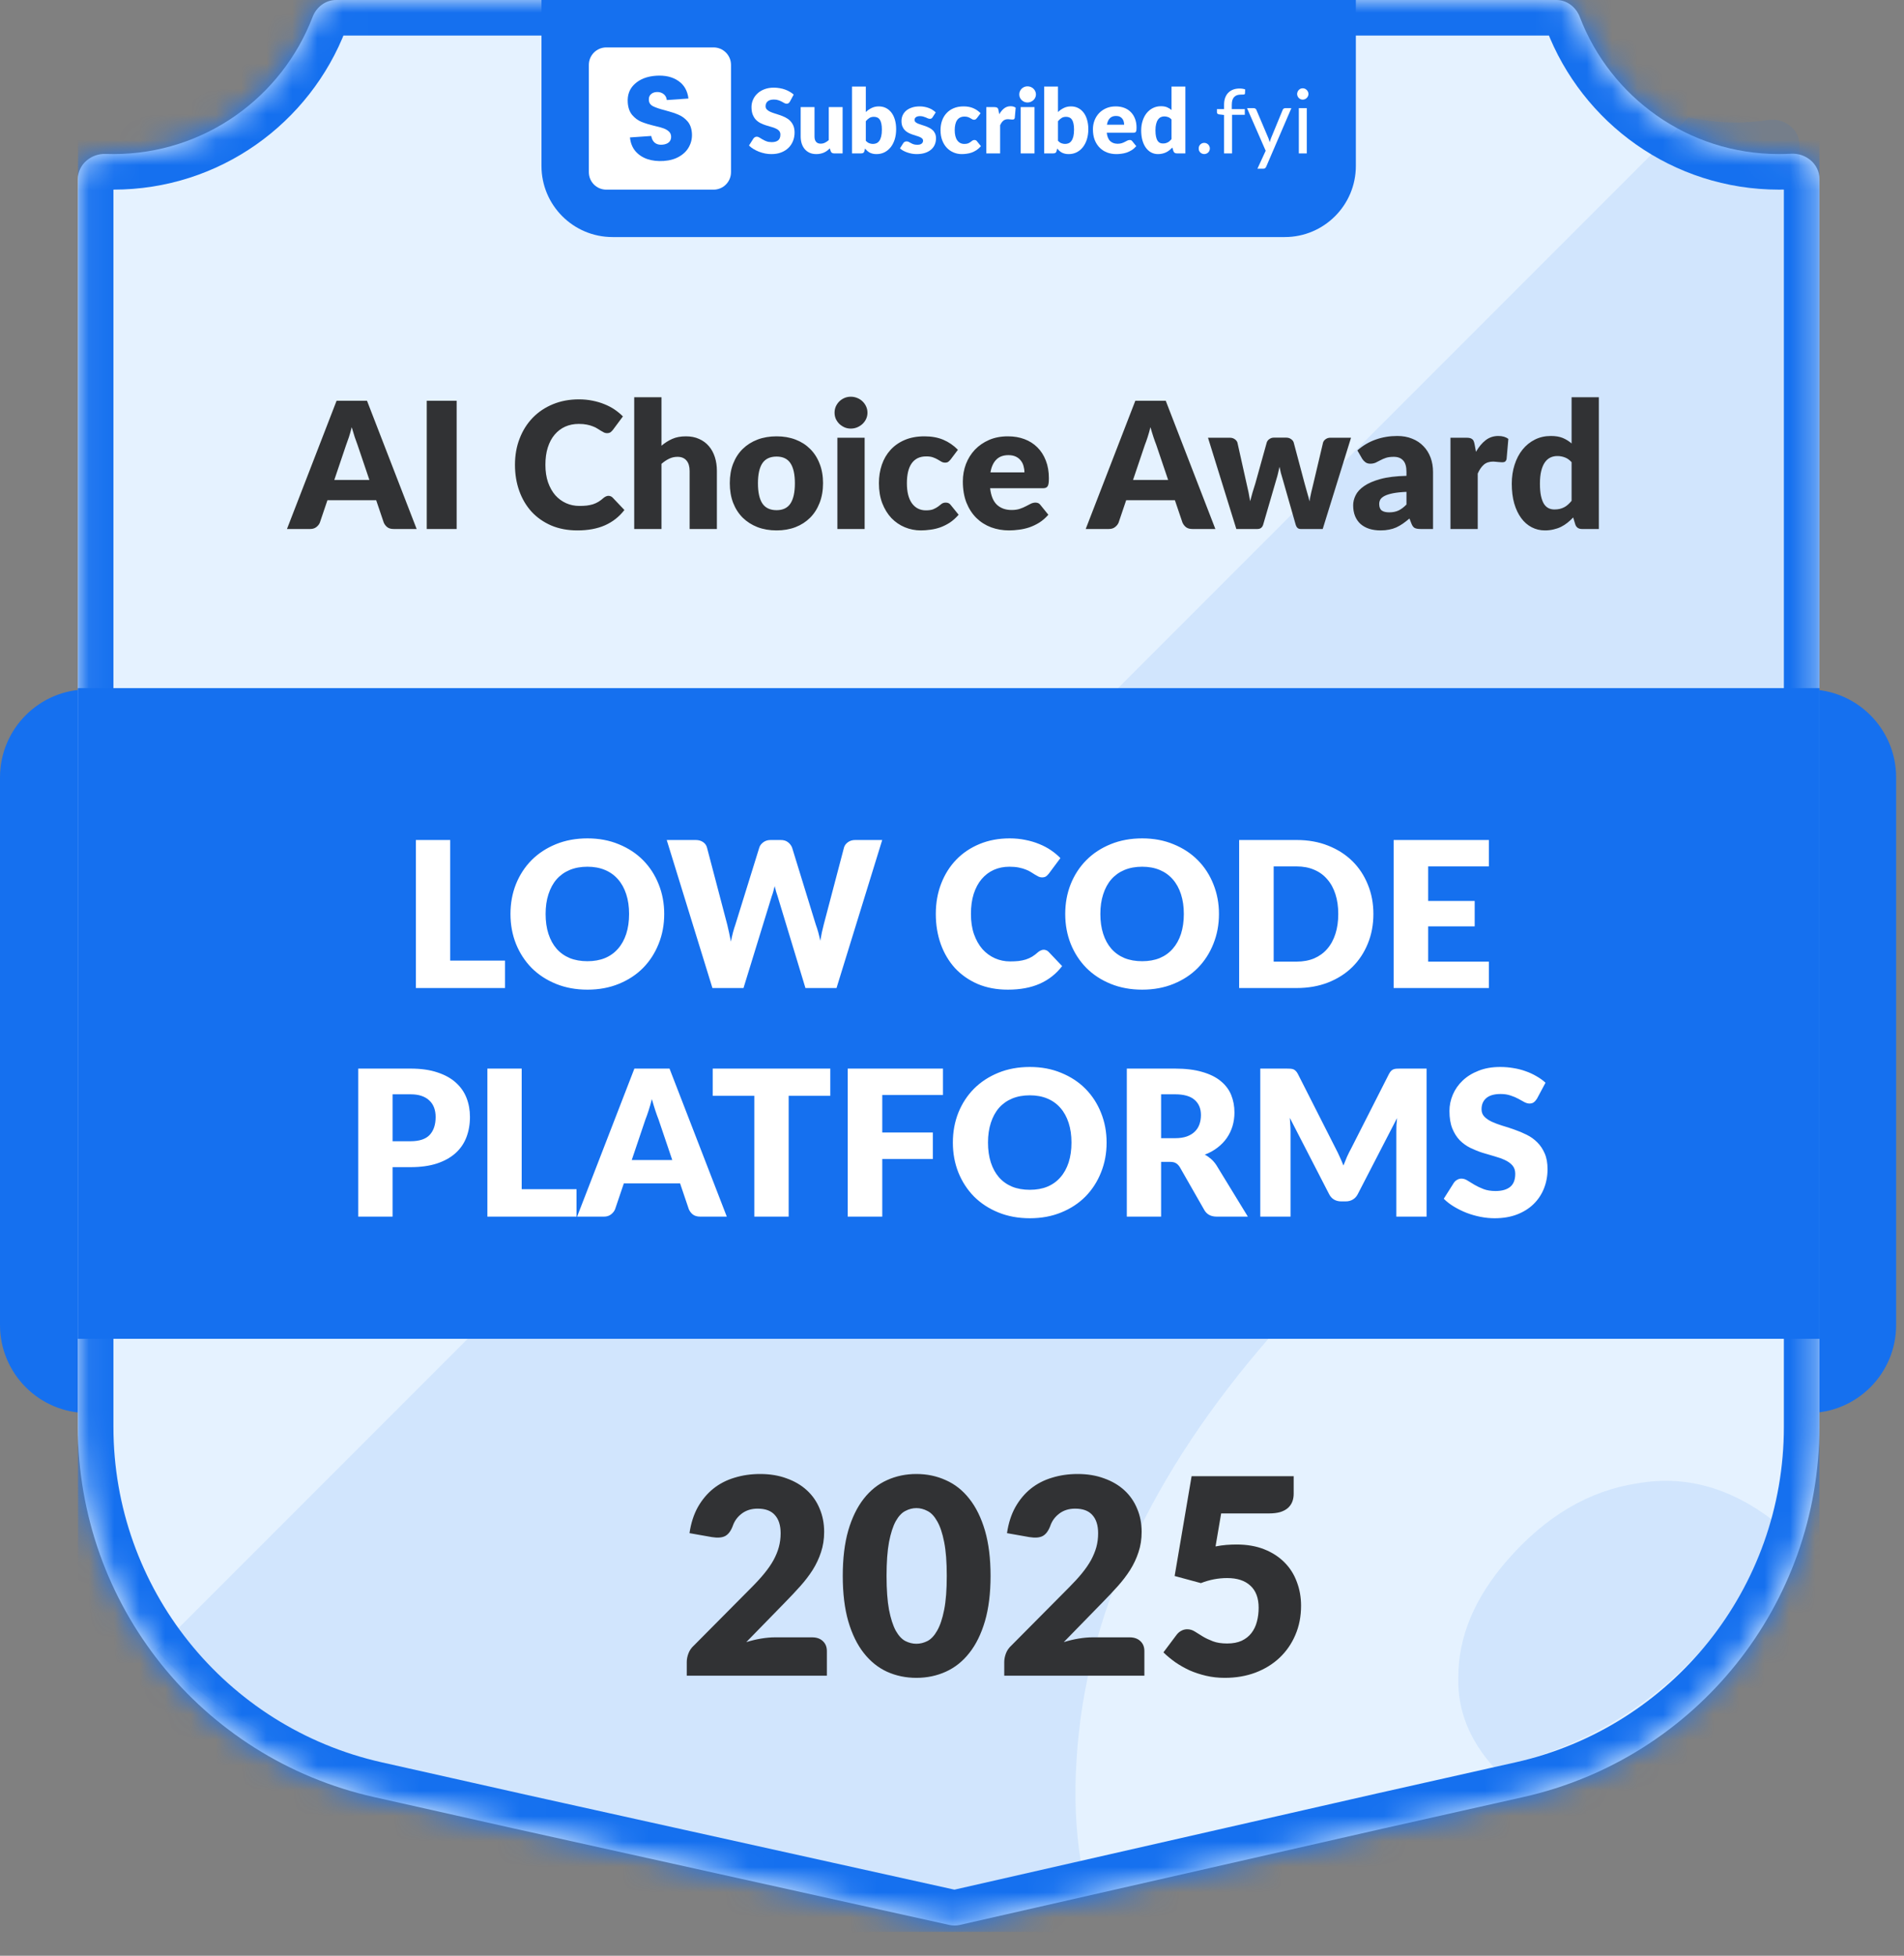 <svg width="75" height="77" viewBox="0 0 75 77" fill="none" xmlns="http://www.w3.org/2000/svg">
<rect x="0" y="0" width="75" height="77" fill="#808080" stroke="none"/>
<path d="M0 30.608C0 28.694 1.551 27.142 3.465 27.142H71.225C73.139 27.142 74.69 28.694 74.69 30.608V52.167C74.69 54.081 73.139 55.633 71.225 55.633H3.465C1.551 55.633 0 54.081 0 52.167V30.608Z" fill="#1570EF"/>
<g clip-path="url(#clip0_32207_76918)">
<mask id="path-4-inside-1_32207_76918" fill="white">
<path d="M61.303 0C61.719 0 62.079 0.277 62.228 0.666C63.435 3.823 66.491 6.066 70.073 6.066C70.233 6.066 70.391 6.062 70.548 6.053C71.133 6.019 71.668 6.456 71.668 7.042V56.181C71.668 63.168 66.823 69.221 60.006 70.751L54.519 71.983L37.806 75.787C37.671 75.817 37.532 75.817 37.397 75.788L20.219 71.983L14.73 70.751C7.913 69.22 3.068 63.168 3.068 56.181V7.05C3.068 6.473 3.588 6.039 4.165 6.061C4.266 6.064 4.367 6.066 4.469 6.066C8.051 6.066 11.107 3.823 12.314 0.666C12.463 0.277 12.823 0 13.239 0H61.303Z"/>
</mask>
<path d="M61.303 0C61.719 0 62.079 0.277 62.228 0.666C63.435 3.823 66.491 6.066 70.073 6.066C70.233 6.066 70.391 6.062 70.548 6.053C71.133 6.019 71.668 6.456 71.668 7.042V56.181C71.668 63.168 66.823 69.221 60.006 70.751L54.519 71.983L37.806 75.787C37.671 75.817 37.532 75.817 37.397 75.788L20.219 71.983L14.73 70.751C7.913 69.22 3.068 63.168 3.068 56.181V7.05C3.068 6.473 3.588 6.039 4.165 6.061C4.266 6.064 4.367 6.066 4.469 6.066C8.051 6.066 11.107 3.823 12.314 0.666C12.463 0.277 12.823 0 13.239 0H61.303Z" fill="#E5F2FF"/>
<path d="M70.073 6.066L70.073 7.466H70.073V6.066ZM60.006 70.751L59.699 69.385L59.699 69.385L60.006 70.751ZM54.519 71.983L54.212 70.617L54.208 70.618L54.519 71.983ZM20.219 71.983L19.912 73.349L19.916 73.35L20.219 71.983ZM14.73 70.751L15.037 69.385L15.037 69.385L14.73 70.751ZM4.469 6.066L4.469 7.466H4.469L4.469 6.066ZM37.806 75.787L37.495 74.421L37.806 75.787ZM37.397 75.788L37.094 77.155L37.397 75.788ZM12.314 0.666L13.622 1.166L12.314 0.666ZM70.548 6.053L70.467 4.655L70.548 6.053ZM62.228 0.666L60.92 1.166L62.228 0.666ZM62.228 0.666L60.92 1.166C62.327 4.847 65.891 7.466 70.073 7.466L70.073 6.066L70.073 4.666C67.091 4.666 64.543 2.8 63.535 0.166L62.228 0.666ZM70.073 6.066V7.466C70.26 7.466 70.445 7.461 70.629 7.45L70.548 6.053L70.467 4.655C70.336 4.663 70.205 4.666 70.073 4.666V6.066ZM71.668 7.042H70.268V56.181H71.668H73.068V7.042H71.668ZM71.668 56.181H70.268C70.268 62.513 65.877 67.998 59.699 69.385L60.006 70.751L60.312 72.117C67.769 70.443 73.068 63.823 73.068 56.181H71.668ZM60.006 70.751L59.699 69.385L54.212 70.617L54.519 71.983L54.825 73.349L60.313 72.117L60.006 70.751ZM54.519 71.983L54.208 70.618L37.495 74.421L37.806 75.787L38.117 77.152L54.829 73.349L54.519 71.983ZM37.397 75.788L37.7 74.421L20.521 70.617L20.219 71.983L19.916 73.35L37.094 77.155L37.397 75.788ZM20.219 71.983L20.526 70.617L15.037 69.385L14.73 70.751L14.424 72.117L19.912 73.349L20.219 71.983ZM14.73 70.751L15.037 69.385C8.859 67.998 4.468 62.513 4.468 56.181H3.068H1.668C1.668 63.823 6.967 70.443 14.424 72.117L14.73 70.751ZM3.068 56.181H4.468V7.05H3.068H1.668V56.181H3.068ZM4.165 6.061L4.112 7.46C4.23 7.464 4.349 7.466 4.469 7.466L4.469 6.066L4.469 4.666C4.385 4.666 4.301 4.665 4.217 4.662L4.165 6.061ZM4.469 6.066L4.469 7.466C8.651 7.466 12.214 4.847 13.622 1.166L12.314 0.666L11.007 0.166C9.999 2.8 7.451 4.666 4.469 4.666L4.469 6.066ZM13.239 0V1.4H61.303V0V-1.4H13.239V0ZM37.806 75.787L37.495 74.421C37.562 74.406 37.632 74.406 37.7 74.421L37.397 75.788L37.094 77.155C37.431 77.229 37.78 77.228 38.117 77.152L37.806 75.787ZM12.314 0.666L13.622 1.166C13.588 1.254 13.47 1.4 13.239 1.4V0V-1.4C12.177 -1.4 11.338 -0.7 11.007 0.166L12.314 0.666ZM70.548 6.053L70.629 7.45C70.552 7.455 70.477 7.43 70.413 7.375C70.343 7.315 70.268 7.196 70.268 7.042H71.668H73.068C73.068 5.531 71.73 4.582 70.467 4.655L70.548 6.053ZM3.068 7.05H4.468C4.468 7.202 4.395 7.32 4.326 7.381C4.263 7.437 4.188 7.463 4.112 7.46L4.165 6.061L4.217 4.662C2.969 4.615 1.668 5.562 1.668 7.05H3.068ZM62.228 0.666L63.535 0.166C63.205 -0.7 62.365 -1.4 61.303 -1.4V0V1.4C61.072 1.4 60.954 1.254 60.92 1.166L62.228 0.666Z" fill="#1570EF" mask="url(#path-4-inside-1_32207_76918)"/>
<path opacity="0.1" d="M66.513 4.62C67.106 4.753 67.724 4.824 68.358 4.824C68.797 4.824 69.227 4.79 69.647 4.725C70.271 4.629 70.886 5.079 70.886 5.71V42.222C69.213 42.1 67.507 42.22 65.768 42.582C60.153 43.699 54.916 47.038 50.059 52.599C45.286 58.063 42.734 63.641 42.404 69.33C42.313 70.695 42.369 72.012 42.57 73.281L37.023 74.544C36.889 74.574 36.75 74.575 36.615 74.545L19.436 70.74L13.948 69.509C10.857 68.815 8.174 67.189 6.162 64.97L66.513 4.62ZM64.503 58.401C66.362 58.074 68.137 58.557 69.825 59.849L70.196 59.423C68.63 64.394 64.524 68.319 59.224 69.509L58.853 69.591C57.882 68.512 57.411 67.334 57.444 66.055C57.437 64.451 58.083 62.905 59.381 61.419C60.888 59.693 62.596 58.687 64.503 58.401Z" fill="#1570EF"/>
<path d="M21.329 0H53.408V6.533C53.408 8.08 52.154 9.333 50.608 9.333H24.129C22.582 9.333 21.329 8.08 21.329 6.533V0Z" fill="#1570EF"/>
<path d="M31.116 3.999C31.099 4.028 31.08 4.049 31.06 4.063C31.041 4.077 31.017 4.084 30.986 4.084C30.959 4.084 30.93 4.076 30.898 4.059C30.868 4.042 30.833 4.022 30.793 4.001C30.754 3.98 30.71 3.961 30.659 3.945C30.609 3.927 30.552 3.919 30.487 3.919C30.376 3.919 30.293 3.943 30.238 3.991C30.184 4.038 30.157 4.101 30.157 4.182C30.157 4.234 30.173 4.276 30.206 4.31C30.239 4.344 30.282 4.374 30.334 4.398C30.388 4.423 30.449 4.446 30.517 4.467C30.586 4.487 30.656 4.51 30.728 4.535C30.799 4.56 30.869 4.589 30.937 4.623C31.006 4.657 31.067 4.7 31.12 4.753C31.173 4.806 31.217 4.87 31.25 4.946C31.282 5.021 31.299 5.112 31.299 5.219C31.299 5.337 31.278 5.448 31.237 5.551C31.196 5.654 31.137 5.744 31.058 5.821C30.981 5.897 30.885 5.958 30.77 6.002C30.656 6.046 30.527 6.067 30.382 6.067C30.302 6.067 30.221 6.059 30.137 6.043C30.055 6.026 29.976 6.003 29.898 5.974C29.821 5.944 29.749 5.908 29.681 5.867C29.613 5.826 29.554 5.78 29.503 5.73L29.679 5.452C29.693 5.432 29.711 5.416 29.733 5.403C29.757 5.389 29.782 5.382 29.809 5.382C29.844 5.382 29.879 5.393 29.914 5.415C29.951 5.438 29.991 5.462 30.036 5.489C30.081 5.516 30.133 5.541 30.192 5.563C30.25 5.585 30.32 5.596 30.399 5.596C30.507 5.596 30.591 5.573 30.651 5.526C30.71 5.478 30.74 5.403 30.74 5.3C30.74 5.24 30.724 5.191 30.691 5.154C30.658 5.116 30.615 5.085 30.561 5.061C30.508 5.036 30.448 5.014 30.38 4.996C30.312 4.977 30.242 4.956 30.171 4.934C30.099 4.911 30.03 4.883 29.962 4.85C29.894 4.816 29.833 4.772 29.779 4.718C29.726 4.663 29.684 4.595 29.651 4.514C29.618 4.432 29.602 4.332 29.602 4.212C29.602 4.116 29.621 4.022 29.66 3.931C29.698 3.84 29.755 3.758 29.83 3.687C29.905 3.615 29.997 3.558 30.106 3.516C30.215 3.473 30.34 3.451 30.48 3.451C30.558 3.451 30.635 3.458 30.709 3.471C30.783 3.482 30.854 3.501 30.921 3.525C30.988 3.549 31.05 3.577 31.107 3.611C31.166 3.644 31.218 3.681 31.264 3.724L31.116 3.999Z" fill="white"/>
<path d="M33.191 4.217V6.039H32.853C32.785 6.039 32.741 6.009 32.72 5.948L32.688 5.842C32.653 5.876 32.617 5.907 32.579 5.936C32.542 5.962 32.501 5.986 32.458 6.006C32.416 6.025 32.37 6.039 32.319 6.05C32.27 6.061 32.216 6.067 32.157 6.067C32.058 6.067 31.97 6.05 31.892 6.016C31.816 5.981 31.752 5.933 31.699 5.871C31.646 5.808 31.606 5.735 31.579 5.651C31.553 5.567 31.539 5.474 31.539 5.373V4.217H32.084V5.373C32.084 5.464 32.104 5.533 32.145 5.582C32.186 5.632 32.246 5.656 32.326 5.656C32.386 5.656 32.441 5.644 32.493 5.619C32.546 5.594 32.597 5.559 32.646 5.516V4.217H33.191Z" fill="white"/>
<path d="M34.105 5.544C34.146 5.588 34.191 5.62 34.239 5.639C34.287 5.657 34.335 5.667 34.385 5.667C34.436 5.667 34.483 5.657 34.527 5.639C34.57 5.619 34.607 5.587 34.638 5.544C34.669 5.499 34.694 5.441 34.711 5.37C34.729 5.297 34.738 5.208 34.738 5.103C34.738 5.011 34.731 4.934 34.717 4.871C34.704 4.806 34.684 4.754 34.657 4.715C34.631 4.674 34.598 4.644 34.559 4.627C34.52 4.608 34.475 4.599 34.425 4.599C34.358 4.599 34.3 4.613 34.251 4.642C34.202 4.672 34.153 4.715 34.105 4.771V5.544ZM34.105 4.411C34.175 4.344 34.252 4.291 34.335 4.251C34.42 4.21 34.513 4.189 34.617 4.189C34.719 4.189 34.813 4.21 34.898 4.252C34.982 4.295 35.054 4.355 35.114 4.433C35.173 4.511 35.219 4.604 35.251 4.715C35.283 4.825 35.3 4.948 35.3 5.083C35.3 5.231 35.281 5.365 35.244 5.486C35.206 5.606 35.153 5.71 35.084 5.797C35.016 5.882 34.934 5.949 34.84 5.997C34.745 6.044 34.64 6.067 34.525 6.067C34.47 6.067 34.421 6.062 34.377 6.051C34.334 6.041 34.294 6.026 34.258 6.008C34.222 5.988 34.188 5.964 34.158 5.937C34.129 5.91 34.1 5.881 34.072 5.849L34.053 5.941C34.043 5.978 34.028 6.004 34.007 6.018C33.986 6.032 33.958 6.039 33.922 6.039H33.561V3.409H34.105V4.411Z" fill="white"/>
<path d="M36.736 4.616C36.722 4.638 36.707 4.654 36.69 4.664C36.675 4.673 36.655 4.678 36.631 4.678C36.605 4.678 36.579 4.672 36.553 4.662C36.528 4.65 36.499 4.638 36.469 4.625C36.44 4.612 36.406 4.6 36.369 4.59C36.331 4.578 36.289 4.572 36.241 4.572C36.172 4.572 36.118 4.586 36.081 4.613C36.044 4.638 36.026 4.675 36.026 4.722C36.026 4.755 36.038 4.784 36.061 4.806C36.086 4.828 36.118 4.848 36.158 4.866C36.198 4.882 36.243 4.898 36.293 4.913C36.344 4.928 36.395 4.945 36.448 4.964C36.501 4.983 36.552 5.005 36.602 5.031C36.653 5.055 36.698 5.086 36.738 5.124C36.778 5.16 36.809 5.205 36.833 5.257C36.857 5.31 36.87 5.373 36.87 5.447C36.87 5.537 36.853 5.62 36.82 5.697C36.788 5.773 36.738 5.838 36.673 5.893C36.608 5.948 36.528 5.991 36.432 6.022C36.337 6.052 36.228 6.067 36.103 6.067C36.041 6.067 35.979 6.061 35.917 6.05C35.855 6.038 35.795 6.022 35.736 6.002C35.679 5.982 35.626 5.959 35.577 5.932C35.527 5.904 35.485 5.874 35.45 5.842L35.577 5.642C35.59 5.619 35.608 5.601 35.629 5.588C35.651 5.574 35.679 5.567 35.714 5.567C35.745 5.567 35.773 5.574 35.798 5.588C35.824 5.602 35.851 5.617 35.88 5.633C35.91 5.65 35.944 5.665 35.982 5.679C36.022 5.693 36.072 5.7 36.132 5.7C36.174 5.7 36.209 5.696 36.239 5.688C36.268 5.678 36.291 5.666 36.309 5.651C36.327 5.636 36.34 5.619 36.348 5.6C36.356 5.581 36.36 5.562 36.36 5.542C36.36 5.506 36.348 5.476 36.323 5.452C36.298 5.429 36.266 5.409 36.227 5.393C36.187 5.375 36.141 5.359 36.09 5.345C36.039 5.33 35.988 5.313 35.935 5.294C35.882 5.276 35.83 5.253 35.779 5.228C35.728 5.201 35.683 5.167 35.643 5.127C35.603 5.086 35.571 5.037 35.547 4.978C35.522 4.919 35.51 4.849 35.51 4.765C35.51 4.688 35.524 4.615 35.554 4.546C35.584 4.476 35.629 4.414 35.689 4.361C35.749 4.309 35.824 4.267 35.914 4.237C36.004 4.205 36.109 4.189 36.23 4.189C36.296 4.189 36.359 4.195 36.42 4.207C36.482 4.218 36.54 4.235 36.594 4.256C36.648 4.277 36.697 4.302 36.741 4.332C36.786 4.36 36.825 4.391 36.859 4.425L36.736 4.616Z" fill="white"/>
<path d="M38.482 4.65C38.465 4.669 38.45 4.685 38.434 4.697C38.419 4.709 38.397 4.715 38.369 4.715C38.342 4.715 38.318 4.708 38.295 4.695C38.274 4.682 38.25 4.668 38.223 4.653C38.197 4.637 38.165 4.622 38.129 4.609C38.092 4.596 38.047 4.59 37.993 4.59C37.926 4.59 37.868 4.602 37.819 4.627C37.771 4.651 37.731 4.686 37.7 4.732C37.668 4.778 37.645 4.834 37.63 4.901C37.614 4.966 37.607 5.041 37.607 5.124C37.607 5.298 37.64 5.432 37.707 5.526C37.775 5.62 37.868 5.667 37.986 5.667C38.05 5.667 38.099 5.659 38.136 5.644C38.173 5.627 38.205 5.61 38.23 5.591C38.256 5.571 38.28 5.553 38.301 5.537C38.323 5.52 38.35 5.512 38.383 5.512C38.427 5.512 38.459 5.528 38.482 5.56L38.64 5.755C38.584 5.819 38.524 5.872 38.462 5.913C38.4 5.953 38.336 5.984 38.271 6.008C38.206 6.03 38.141 6.045 38.076 6.053C38.01 6.063 37.946 6.067 37.884 6.067C37.773 6.067 37.666 6.046 37.565 6.004C37.464 5.962 37.375 5.901 37.297 5.821C37.221 5.741 37.16 5.642 37.115 5.524C37.07 5.407 37.048 5.274 37.048 5.124C37.048 4.993 37.067 4.87 37.106 4.757C37.146 4.642 37.204 4.543 37.28 4.46C37.357 4.375 37.452 4.309 37.565 4.261C37.678 4.213 37.809 4.189 37.958 4.189C38.101 4.189 38.226 4.212 38.334 4.258C38.442 4.303 38.539 4.37 38.626 4.458L38.482 4.65Z" fill="white"/>
<path d="M39.361 4.498C39.417 4.4 39.482 4.323 39.554 4.267C39.628 4.21 39.713 4.182 39.807 4.182C39.889 4.182 39.956 4.202 40.008 4.24L39.973 4.641C39.967 4.666 39.957 4.684 39.943 4.693C39.93 4.703 39.912 4.707 39.888 4.707C39.879 4.707 39.867 4.707 39.851 4.706C39.836 4.705 39.82 4.703 39.804 4.702C39.788 4.7 39.771 4.698 39.753 4.697C39.737 4.695 39.721 4.693 39.707 4.693C39.628 4.693 39.564 4.715 39.516 4.757C39.469 4.799 39.429 4.857 39.396 4.932V6.039H38.852V4.217H39.175C39.202 4.217 39.224 4.22 39.242 4.224C39.261 4.229 39.276 4.237 39.288 4.247C39.3 4.257 39.31 4.269 39.316 4.286C39.323 4.302 39.328 4.322 39.333 4.346L39.361 4.498Z" fill="white"/>
<path d="M40.75 4.217V6.039H40.206V4.217H40.75ZM40.807 3.718C40.807 3.762 40.798 3.803 40.78 3.841C40.763 3.879 40.739 3.912 40.708 3.941C40.678 3.97 40.642 3.992 40.601 4.01C40.561 4.026 40.518 4.035 40.473 4.035C40.428 4.035 40.387 4.026 40.348 4.01C40.309 3.992 40.275 3.97 40.244 3.941C40.215 3.912 40.192 3.879 40.174 3.841C40.158 3.803 40.15 3.762 40.15 3.718C40.15 3.674 40.158 3.632 40.174 3.594C40.192 3.555 40.215 3.521 40.244 3.492C40.275 3.462 40.309 3.44 40.348 3.423C40.387 3.407 40.428 3.399 40.473 3.399C40.518 3.399 40.561 3.407 40.601 3.423C40.642 3.44 40.678 3.462 40.708 3.492C40.739 3.521 40.763 3.555 40.78 3.594C40.798 3.632 40.807 3.674 40.807 3.718Z" fill="white"/>
<path d="M41.675 5.544C41.716 5.588 41.76 5.62 41.808 5.639C41.856 5.657 41.905 5.667 41.954 5.667C42.006 5.667 42.053 5.657 42.096 5.639C42.14 5.619 42.177 5.587 42.207 5.544C42.239 5.499 42.263 5.441 42.281 5.37C42.298 5.297 42.307 5.208 42.307 5.103C42.307 5.011 42.3 4.934 42.286 4.871C42.273 4.806 42.253 4.754 42.227 4.715C42.201 4.674 42.168 4.644 42.128 4.627C42.089 4.608 42.045 4.599 41.995 4.599C41.928 4.599 41.87 4.613 41.821 4.642C41.771 4.672 41.723 4.715 41.675 4.771V5.544ZM41.675 4.411C41.745 4.344 41.822 4.291 41.905 4.251C41.989 4.21 42.083 4.189 42.186 4.189C42.289 4.189 42.383 4.21 42.467 4.252C42.551 4.295 42.623 4.355 42.683 4.433C42.743 4.511 42.789 4.604 42.82 4.715C42.853 4.825 42.87 4.948 42.87 5.083C42.87 5.231 42.851 5.365 42.813 5.486C42.776 5.606 42.722 5.71 42.653 5.797C42.586 5.882 42.504 5.949 42.409 5.997C42.314 6.044 42.209 6.067 42.095 6.067C42.04 6.067 41.99 6.062 41.947 6.051C41.904 6.041 41.864 6.026 41.828 6.008C41.791 5.988 41.758 5.964 41.727 5.937C41.698 5.91 41.669 5.881 41.641 5.849L41.622 5.941C41.613 5.978 41.597 6.004 41.576 6.018C41.555 6.032 41.527 6.039 41.492 6.039H41.13V3.409H41.675V4.411Z" fill="white"/>
<path d="M44.281 4.91C44.281 4.866 44.275 4.824 44.263 4.783C44.253 4.742 44.235 4.706 44.209 4.674C44.184 4.641 44.152 4.615 44.111 4.595C44.07 4.575 44.02 4.565 43.961 4.565C43.858 4.565 43.777 4.595 43.719 4.655C43.66 4.713 43.622 4.798 43.603 4.91H44.281ZM43.596 5.226C43.613 5.378 43.66 5.489 43.735 5.558C43.81 5.626 43.906 5.66 44.025 5.66C44.088 5.66 44.142 5.652 44.188 5.637C44.234 5.622 44.274 5.605 44.309 5.586C44.345 5.567 44.378 5.55 44.407 5.535C44.438 5.52 44.47 5.512 44.502 5.512C44.546 5.512 44.578 5.528 44.601 5.56L44.759 5.755C44.703 5.819 44.642 5.872 44.576 5.913C44.512 5.953 44.445 5.984 44.376 6.008C44.308 6.03 44.239 6.045 44.17 6.053C44.102 6.063 44.037 6.067 43.975 6.067C43.848 6.067 43.728 6.047 43.615 6.006C43.504 5.964 43.406 5.902 43.322 5.82C43.239 5.738 43.172 5.636 43.123 5.514C43.075 5.392 43.051 5.25 43.051 5.089C43.051 4.967 43.072 4.852 43.113 4.743C43.155 4.634 43.215 4.538 43.292 4.456C43.37 4.374 43.465 4.309 43.575 4.261C43.686 4.213 43.811 4.189 43.951 4.189C44.071 4.189 44.181 4.208 44.281 4.245C44.382 4.283 44.468 4.337 44.539 4.409C44.612 4.48 44.668 4.568 44.708 4.672C44.749 4.775 44.769 4.893 44.769 5.024C44.769 5.065 44.768 5.098 44.764 5.124C44.761 5.15 44.754 5.17 44.745 5.185C44.736 5.201 44.723 5.211 44.706 5.217C44.691 5.223 44.671 5.226 44.646 5.226H43.596Z" fill="white"/>
<path d="M46.147 4.706C46.106 4.66 46.062 4.628 46.014 4.611C45.965 4.592 45.915 4.583 45.862 4.583C45.812 4.583 45.766 4.593 45.724 4.613C45.681 4.633 45.645 4.665 45.613 4.709C45.583 4.753 45.559 4.809 45.541 4.88C45.523 4.95 45.514 5.035 45.514 5.134C45.514 5.23 45.522 5.311 45.536 5.377C45.55 5.442 45.569 5.496 45.594 5.537C45.619 5.577 45.65 5.605 45.685 5.623C45.72 5.64 45.759 5.649 45.803 5.649C45.843 5.649 45.878 5.646 45.91 5.639C45.943 5.63 45.972 5.619 45.999 5.605C46.026 5.591 46.052 5.574 46.075 5.553C46.1 5.53 46.124 5.505 46.147 5.477V4.706ZM46.692 3.409V6.039H46.354C46.286 6.039 46.242 6.009 46.221 5.948L46.179 5.809C46.142 5.848 46.104 5.883 46.064 5.914C46.025 5.946 45.981 5.974 45.934 5.997C45.889 6.019 45.839 6.036 45.785 6.048C45.732 6.061 45.675 6.067 45.613 6.067C45.518 6.067 45.43 6.046 45.349 6.004C45.269 5.962 45.199 5.901 45.14 5.821C45.082 5.742 45.035 5.644 45.002 5.53C44.969 5.414 44.952 5.282 44.952 5.134C44.952 4.999 44.971 4.873 45.009 4.757C45.046 4.64 45.099 4.539 45.167 4.454C45.236 4.369 45.318 4.302 45.414 4.254C45.51 4.206 45.616 4.182 45.732 4.182C45.827 4.182 45.907 4.196 45.971 4.223C46.036 4.25 46.094 4.286 46.147 4.332V3.409H46.692Z" fill="white"/>
<path d="M47.218 5.846C47.218 5.815 47.223 5.787 47.233 5.76C47.245 5.733 47.26 5.709 47.279 5.69C47.299 5.67 47.322 5.654 47.349 5.642C47.376 5.63 47.405 5.625 47.435 5.625C47.466 5.625 47.495 5.63 47.522 5.642C47.549 5.654 47.572 5.67 47.592 5.69C47.612 5.709 47.628 5.733 47.639 5.76C47.651 5.787 47.657 5.815 47.657 5.846C47.657 5.878 47.651 5.907 47.639 5.934C47.628 5.96 47.612 5.982 47.592 6.002C47.572 6.022 47.549 6.037 47.522 6.048C47.495 6.06 47.466 6.066 47.435 6.066C47.405 6.066 47.376 6.06 47.349 6.048C47.322 6.037 47.299 6.022 47.279 6.002C47.26 5.982 47.245 5.96 47.233 5.934C47.223 5.907 47.218 5.878 47.218 5.846Z" fill="white"/>
<path d="M48.217 6.039V4.527L48.02 4.504C47.995 4.498 47.975 4.489 47.959 4.477C47.943 4.464 47.936 4.446 47.936 4.423V4.295H48.217V4.122C48.217 4.021 48.231 3.93 48.259 3.852C48.288 3.772 48.329 3.705 48.382 3.652C48.436 3.597 48.5 3.555 48.575 3.527C48.65 3.499 48.734 3.485 48.828 3.485C48.908 3.485 48.981 3.496 49.048 3.52L49.041 3.676C49.038 3.704 49.023 3.72 48.993 3.722C48.965 3.724 48.927 3.725 48.879 3.725C48.825 3.725 48.776 3.732 48.731 3.746C48.688 3.761 48.651 3.783 48.619 3.815C48.587 3.847 48.563 3.888 48.545 3.94C48.529 3.991 48.521 4.055 48.521 4.131V4.295H49.034V4.521H48.531V6.039H48.217Z" fill="white"/>
<path d="M50.868 4.259L49.876 6.564C49.865 6.588 49.852 6.607 49.835 6.621C49.82 6.635 49.796 6.642 49.763 6.642H49.531L49.856 5.936L49.122 4.259H49.392C49.419 4.259 49.44 4.267 49.456 4.281C49.472 4.293 49.483 4.308 49.489 4.324L49.965 5.445C49.984 5.495 50 5.546 50.013 5.6C50.029 5.545 50.047 5.493 50.065 5.444L50.527 4.324C50.534 4.306 50.546 4.291 50.562 4.279C50.58 4.266 50.599 4.259 50.62 4.259H50.868Z" fill="white"/>
<path d="M51.475 4.259V6.039H51.162V4.259H51.475ZM51.541 3.701C51.541 3.731 51.535 3.76 51.522 3.787C51.51 3.813 51.494 3.836 51.473 3.857C51.453 3.877 51.429 3.893 51.401 3.905C51.374 3.916 51.345 3.922 51.315 3.922C51.284 3.922 51.256 3.916 51.229 3.905C51.203 3.893 51.18 3.877 51.16 3.857C51.14 3.836 51.124 3.813 51.113 3.787C51.101 3.76 51.095 3.731 51.095 3.701C51.095 3.67 51.101 3.642 51.113 3.615C51.124 3.587 51.14 3.563 51.16 3.543C51.18 3.522 51.203 3.505 51.229 3.493C51.256 3.482 51.284 3.476 51.315 3.476C51.345 3.476 51.374 3.482 51.401 3.493C51.429 3.505 51.453 3.522 51.473 3.543C51.494 3.563 51.51 3.587 51.522 3.615C51.535 3.642 51.541 3.67 51.541 3.701Z" fill="white"/>
<path fill-rule="evenodd" clip-rule="evenodd" d="M23.883 1.867C23.503 1.867 23.195 2.175 23.195 2.554V6.779C23.195 7.159 23.503 7.467 23.883 7.467H28.108C28.487 7.467 28.795 7.159 28.795 6.779V2.554C28.795 2.175 28.487 1.867 28.108 1.867H23.883ZM25.504 6.265C25.696 6.329 25.911 6.353 26.147 6.337C26.39 6.32 26.597 6.26 26.768 6.157C26.94 6.055 27.067 5.924 27.148 5.765C27.232 5.605 27.268 5.432 27.255 5.245C27.241 5.049 27.183 4.892 27.079 4.774C26.975 4.656 26.855 4.569 26.718 4.513C26.585 4.456 26.411 4.4 26.197 4.343C25.984 4.289 25.826 4.235 25.724 4.183C25.621 4.131 25.566 4.052 25.559 3.946C25.552 3.849 25.576 3.774 25.631 3.72C25.686 3.663 25.761 3.631 25.856 3.624C25.966 3.617 26.059 3.642 26.134 3.699C26.209 3.753 26.253 3.833 26.266 3.939L27.118 3.879C27.081 3.572 26.948 3.34 26.718 3.184C26.488 3.025 26.195 2.958 25.839 2.982C25.489 3.007 25.211 3.114 25.005 3.304C24.799 3.49 24.707 3.736 24.728 4.041C24.743 4.247 24.802 4.41 24.906 4.531C25.01 4.652 25.13 4.741 25.267 4.797C25.404 4.853 25.578 4.907 25.792 4.958C25.939 4.991 26.052 5.023 26.131 5.051C26.213 5.08 26.282 5.119 26.338 5.168C26.397 5.218 26.43 5.283 26.435 5.364C26.442 5.46 26.414 5.539 26.35 5.6C26.286 5.657 26.196 5.69 26.079 5.698C25.966 5.706 25.872 5.682 25.797 5.624C25.721 5.564 25.674 5.473 25.653 5.353L24.815 5.411C24.836 5.626 24.907 5.805 25.028 5.95C25.153 6.095 25.311 6.2 25.504 6.265Z" fill="white"/>
<g clip-path="url(#clip1_32207_76918)">
<path d="M14.551 18.897L14.083 17.515C14.049 17.427 14.012 17.324 13.972 17.206C13.933 17.086 13.894 16.957 13.854 16.818C13.82 16.959 13.783 17.09 13.744 17.21C13.704 17.33 13.667 17.434 13.633 17.522L13.168 18.897H14.551ZM16.412 20.827H15.504C15.402 20.827 15.32 20.804 15.258 20.758C15.195 20.709 15.148 20.648 15.116 20.574L14.818 19.694H12.898L12.6 20.574C12.575 20.639 12.529 20.698 12.462 20.751C12.397 20.802 12.316 20.827 12.219 20.827H11.304L13.258 15.779H14.457L16.412 20.827ZM17.988 20.827H16.81V15.779H17.988V20.827ZM23.968 19.521C23.996 19.521 24.024 19.527 24.052 19.538C24.079 19.547 24.106 19.565 24.131 19.59L24.596 20.079C24.392 20.344 24.137 20.545 23.83 20.682C23.525 20.816 23.163 20.883 22.745 20.883C22.362 20.883 22.018 20.818 21.713 20.689C21.41 20.557 21.152 20.377 20.94 20.148C20.73 19.917 20.568 19.645 20.455 19.33C20.342 19.014 20.285 18.671 20.285 18.301C20.285 17.925 20.346 17.579 20.469 17.265C20.591 16.949 20.763 16.676 20.985 16.447C21.207 16.219 21.472 16.041 21.782 15.914C22.091 15.787 22.432 15.723 22.804 15.723C22.994 15.723 23.171 15.741 23.338 15.775C23.506 15.808 23.663 15.854 23.809 15.914C23.954 15.972 24.088 16.042 24.211 16.125C24.333 16.208 24.442 16.299 24.537 16.395L24.142 16.926C24.116 16.958 24.086 16.988 24.052 17.016C24.017 17.041 23.968 17.054 23.906 17.054C23.864 17.054 23.825 17.045 23.788 17.026C23.751 17.008 23.712 16.986 23.67 16.96C23.629 16.933 23.583 16.904 23.532 16.874C23.483 16.841 23.424 16.812 23.355 16.787C23.288 16.759 23.208 16.736 23.116 16.718C23.026 16.699 22.92 16.69 22.797 16.69C22.603 16.69 22.425 16.726 22.264 16.797C22.104 16.869 21.966 16.974 21.848 17.113C21.732 17.249 21.642 17.418 21.578 17.619C21.515 17.817 21.484 18.045 21.484 18.301C21.484 18.56 21.519 18.79 21.588 18.991C21.66 19.192 21.755 19.361 21.875 19.5C21.998 19.636 22.14 19.74 22.302 19.812C22.463 19.884 22.637 19.919 22.822 19.919C22.928 19.919 23.025 19.915 23.113 19.905C23.2 19.894 23.282 19.877 23.358 19.854C23.435 19.828 23.506 19.796 23.573 19.756C23.64 19.715 23.709 19.663 23.778 19.601C23.805 19.578 23.836 19.559 23.868 19.545C23.9 19.529 23.934 19.521 23.968 19.521ZM26.056 17.549C26.186 17.438 26.325 17.349 26.476 17.282C26.628 17.213 26.809 17.179 27.02 17.179C27.216 17.179 27.389 17.213 27.539 17.282C27.692 17.349 27.82 17.444 27.924 17.567C28.028 17.687 28.106 17.831 28.16 18C28.213 18.166 28.239 18.347 28.239 18.544V20.827H27.165V18.544C27.165 18.368 27.125 18.232 27.044 18.135C26.963 18.036 26.844 17.986 26.687 17.986C26.569 17.986 26.458 18.011 26.354 18.062C26.253 18.111 26.153 18.178 26.056 18.263V20.827H24.982V15.64H26.056V17.549ZM30.591 17.179C30.863 17.179 31.111 17.221 31.336 17.307C31.56 17.392 31.751 17.515 31.911 17.674C32.072 17.833 32.197 18.027 32.285 18.256C32.375 18.483 32.42 18.738 32.42 19.022C32.42 19.308 32.375 19.567 32.285 19.798C32.197 20.027 32.072 20.222 31.911 20.384C31.751 20.543 31.56 20.667 31.336 20.754C31.111 20.84 30.863 20.883 30.591 20.883C30.316 20.883 30.065 20.84 29.839 20.754C29.615 20.667 29.421 20.543 29.257 20.384C29.095 20.222 28.969 20.027 28.879 19.798C28.791 19.567 28.747 19.308 28.747 19.022C28.747 18.738 28.791 18.483 28.879 18.256C28.969 18.027 29.095 17.833 29.257 17.674C29.421 17.515 29.615 17.392 29.839 17.307C30.065 17.221 30.316 17.179 30.591 17.179ZM30.591 20.086C30.838 20.086 31.019 19.999 31.135 19.826C31.252 19.65 31.311 19.385 31.311 19.029C31.311 18.673 31.252 18.409 31.135 18.235C31.019 18.062 30.838 17.976 30.591 17.976C30.337 17.976 30.151 18.062 30.033 18.235C29.915 18.409 29.856 18.673 29.856 19.029C29.856 19.385 29.915 19.65 30.033 19.826C30.151 19.999 30.337 20.086 30.591 20.086ZM34.059 17.234V20.827H32.985V17.234H34.059ZM34.17 16.25C34.17 16.335 34.153 16.416 34.118 16.492C34.084 16.566 34.036 16.632 33.976 16.69C33.916 16.745 33.846 16.791 33.765 16.825C33.686 16.858 33.602 16.874 33.512 16.874C33.424 16.874 33.342 16.858 33.266 16.825C33.19 16.791 33.122 16.745 33.062 16.69C33.004 16.632 32.958 16.566 32.923 16.492C32.891 16.416 32.874 16.335 32.874 16.25C32.874 16.162 32.891 16.08 32.923 16.004C32.958 15.928 33.004 15.861 33.062 15.803C33.122 15.745 33.19 15.7 33.266 15.668C33.342 15.636 33.424 15.619 33.512 15.619C33.602 15.619 33.686 15.636 33.765 15.668C33.846 15.7 33.916 15.745 33.976 15.803C34.036 15.861 34.084 15.928 34.118 16.004C34.153 16.08 34.17 16.162 34.17 16.25ZM37.449 18.086C37.417 18.126 37.385 18.157 37.355 18.18C37.325 18.203 37.283 18.215 37.227 18.215C37.174 18.215 37.126 18.202 37.082 18.177C37.04 18.151 36.993 18.123 36.94 18.093C36.886 18.061 36.824 18.032 36.752 18.007C36.681 17.981 36.592 17.969 36.486 17.969C36.354 17.969 36.24 17.993 36.143 18.041C36.048 18.09 35.969 18.159 35.907 18.249C35.845 18.339 35.798 18.45 35.768 18.582C35.738 18.711 35.723 18.858 35.723 19.022C35.723 19.366 35.789 19.631 35.921 19.815C36.055 20 36.239 20.093 36.472 20.093C36.596 20.093 36.695 20.078 36.766 20.048C36.84 20.015 36.903 19.981 36.953 19.944C37.004 19.904 37.05 19.869 37.092 19.836C37.136 19.804 37.19 19.788 37.255 19.788C37.34 19.788 37.405 19.819 37.449 19.881L37.761 20.266C37.65 20.393 37.533 20.497 37.411 20.578C37.288 20.656 37.163 20.719 37.033 20.765C36.906 20.809 36.778 20.839 36.648 20.855C36.519 20.873 36.393 20.883 36.271 20.883C36.051 20.883 35.841 20.841 35.64 20.758C35.441 20.675 35.266 20.555 35.114 20.398C34.963 20.238 34.843 20.043 34.753 19.812C34.665 19.581 34.621 19.318 34.621 19.022C34.621 18.763 34.66 18.522 34.736 18.298C34.814 18.071 34.929 17.876 35.079 17.712C35.231 17.546 35.418 17.415 35.64 17.321C35.864 17.226 36.123 17.179 36.416 17.179C36.698 17.179 36.945 17.224 37.158 17.314C37.37 17.404 37.562 17.535 37.733 17.709L37.449 18.086ZM40.353 18.599C40.353 18.514 40.341 18.431 40.318 18.35C40.297 18.269 40.262 18.197 40.211 18.135C40.162 18.07 40.098 18.018 40.017 17.979C39.936 17.94 39.838 17.92 39.722 17.92C39.519 17.92 39.359 17.979 39.244 18.097C39.129 18.212 39.052 18.38 39.015 18.599H40.353ZM39.002 19.223C39.036 19.523 39.127 19.741 39.275 19.878C39.423 20.012 39.614 20.079 39.847 20.079C39.972 20.079 40.079 20.064 40.169 20.034C40.259 20.004 40.339 19.97 40.408 19.933C40.48 19.896 40.545 19.863 40.602 19.833C40.662 19.803 40.725 19.788 40.789 19.788C40.875 19.788 40.94 19.819 40.983 19.881L41.295 20.266C41.184 20.393 41.064 20.497 40.935 20.578C40.808 20.656 40.676 20.719 40.54 20.765C40.406 20.809 40.271 20.839 40.135 20.855C40.001 20.873 39.872 20.883 39.75 20.883C39.498 20.883 39.261 20.842 39.04 20.761C38.82 20.678 38.627 20.556 38.461 20.394C38.297 20.232 38.166 20.031 38.069 19.791C37.975 19.551 37.927 19.271 37.927 18.953C37.927 18.712 37.968 18.485 38.049 18.27C38.132 18.055 38.25 17.867 38.402 17.705C38.557 17.544 38.743 17.415 38.96 17.321C39.179 17.226 39.426 17.179 39.701 17.179C39.939 17.179 40.157 17.215 40.353 17.289C40.551 17.363 40.721 17.471 40.862 17.612C41.005 17.753 41.116 17.926 41.195 18.131C41.276 18.335 41.316 18.566 41.316 18.824C41.316 18.905 41.313 18.971 41.306 19.022C41.299 19.073 41.286 19.113 41.268 19.143C41.249 19.173 41.224 19.194 41.191 19.206C41.161 19.217 41.122 19.223 41.074 19.223H39.002ZM46.014 18.897L45.546 17.515C45.511 17.427 45.474 17.324 45.435 17.206C45.395 17.086 45.356 16.957 45.317 16.818C45.282 16.959 45.245 17.09 45.206 17.21C45.167 17.33 45.13 17.434 45.095 17.522L44.631 18.897H46.014ZM47.874 20.827H46.966C46.865 20.827 46.783 20.804 46.72 20.758C46.658 20.709 46.611 20.648 46.578 20.574L46.28 19.694H44.361L44.063 20.574C44.037 20.639 43.991 20.698 43.924 20.751C43.859 20.802 43.779 20.827 43.681 20.827H42.767L44.721 15.779H45.92L47.874 20.827ZM53.218 17.234L52.103 20.827H51.23C51.183 20.827 51.144 20.813 51.112 20.786C51.079 20.758 51.054 20.712 51.035 20.647L50.523 18.856C50.497 18.775 50.474 18.695 50.453 18.616C50.435 18.538 50.418 18.458 50.401 18.378C50.385 18.458 50.367 18.539 50.346 18.62C50.328 18.701 50.306 18.782 50.28 18.863L49.76 20.647C49.726 20.767 49.65 20.827 49.532 20.827H48.7L47.584 17.234H48.444C48.52 17.234 48.584 17.253 48.634 17.289C48.687 17.324 48.723 17.368 48.742 17.421L49.102 19.032C49.132 19.155 49.159 19.274 49.182 19.389C49.205 19.502 49.226 19.617 49.244 19.732C49.274 19.617 49.305 19.502 49.338 19.389C49.372 19.274 49.409 19.155 49.449 19.032L49.899 17.418C49.917 17.364 49.952 17.321 50.003 17.286C50.054 17.249 50.114 17.23 50.183 17.23H50.661C50.738 17.23 50.801 17.249 50.852 17.286C50.905 17.321 50.941 17.364 50.959 17.418L51.389 19.032C51.424 19.155 51.457 19.274 51.489 19.389C51.524 19.505 51.555 19.621 51.583 19.739C51.602 19.624 51.623 19.508 51.649 19.393C51.674 19.277 51.703 19.157 51.736 19.032L52.117 17.421C52.135 17.368 52.17 17.324 52.221 17.289C52.271 17.253 52.331 17.234 52.401 17.234H53.218ZM55.402 19.365C55.187 19.374 55.01 19.393 54.872 19.42C54.733 19.448 54.623 19.483 54.542 19.524C54.462 19.566 54.405 19.613 54.373 19.666C54.343 19.72 54.328 19.777 54.328 19.84C54.328 19.962 54.361 20.049 54.428 20.1C54.495 20.148 54.593 20.172 54.723 20.172C54.861 20.172 54.983 20.148 55.087 20.1C55.19 20.051 55.295 19.973 55.402 19.864V19.365ZM53.468 17.733C53.685 17.541 53.926 17.399 54.189 17.307C54.455 17.212 54.739 17.165 55.041 17.165C55.259 17.165 55.454 17.201 55.627 17.272C55.803 17.341 55.95 17.44 56.071 17.567C56.193 17.691 56.286 17.84 56.351 18.014C56.416 18.187 56.448 18.376 56.448 18.582V20.827H55.956C55.855 20.827 55.777 20.813 55.724 20.786C55.673 20.758 55.63 20.7 55.596 20.612L55.52 20.415C55.429 20.491 55.343 20.558 55.26 20.616C55.176 20.674 55.09 20.723 55 20.765C54.912 20.804 54.817 20.833 54.716 20.852C54.616 20.872 54.505 20.883 54.383 20.883C54.219 20.883 54.07 20.862 53.936 20.82C53.802 20.776 53.688 20.713 53.593 20.63C53.501 20.547 53.429 20.444 53.378 20.321C53.327 20.197 53.302 20.053 53.302 19.892C53.302 19.762 53.334 19.632 53.399 19.5C53.464 19.366 53.576 19.245 53.735 19.136C53.895 19.025 54.109 18.933 54.38 18.859C54.65 18.785 54.991 18.744 55.402 18.734V18.582C55.402 18.372 55.358 18.22 55.27 18.128C55.185 18.033 55.062 17.986 54.903 17.986C54.776 17.986 54.672 18 54.591 18.027C54.51 18.055 54.437 18.086 54.373 18.121C54.31 18.156 54.249 18.187 54.189 18.215C54.129 18.242 54.057 18.256 53.974 18.256C53.9 18.256 53.838 18.238 53.787 18.201C53.736 18.164 53.695 18.12 53.662 18.069L53.468 17.733ZM58.14 17.788C58.251 17.594 58.378 17.442 58.521 17.331C58.666 17.22 58.833 17.165 59.02 17.165C59.181 17.165 59.313 17.203 59.415 17.279L59.346 18.069C59.334 18.12 59.314 18.154 59.287 18.173C59.261 18.192 59.225 18.201 59.179 18.201C59.161 18.201 59.136 18.2 59.106 18.197C59.076 18.195 59.045 18.193 59.013 18.19C58.98 18.186 58.947 18.182 58.912 18.18C58.88 18.175 58.85 18.173 58.822 18.173C58.665 18.173 58.539 18.215 58.445 18.298C58.352 18.381 58.274 18.496 58.209 18.644V20.827H57.135V17.234H57.772C57.825 17.234 57.869 17.239 57.904 17.248C57.941 17.257 57.971 17.272 57.994 17.293C58.02 17.311 58.038 17.337 58.05 17.369C58.063 17.401 58.075 17.441 58.084 17.487L58.14 17.788ZM61.906 18.197C61.825 18.107 61.738 18.045 61.643 18.01C61.548 17.973 61.449 17.955 61.345 17.955C61.246 17.955 61.154 17.974 61.071 18.014C60.988 18.053 60.915 18.116 60.853 18.204C60.793 18.29 60.745 18.402 60.711 18.54C60.676 18.679 60.659 18.846 60.659 19.043C60.659 19.232 60.673 19.392 60.7 19.521C60.728 19.65 60.766 19.755 60.815 19.836C60.866 19.915 60.926 19.971 60.995 20.006C61.064 20.041 61.142 20.058 61.227 20.058C61.306 20.058 61.376 20.051 61.438 20.037C61.503 20.021 61.562 19.999 61.615 19.971C61.668 19.944 61.718 19.909 61.764 19.867C61.813 19.823 61.86 19.774 61.906 19.718V18.197ZM62.98 15.64V20.827H62.315C62.181 20.827 62.093 20.767 62.052 20.647L61.969 20.373C61.897 20.45 61.822 20.519 61.743 20.581C61.665 20.644 61.579 20.698 61.487 20.744C61.397 20.788 61.299 20.821 61.193 20.845C61.089 20.87 60.975 20.883 60.853 20.883C60.666 20.883 60.493 20.841 60.333 20.758C60.174 20.675 60.036 20.555 59.921 20.398C59.805 20.241 59.714 20.049 59.647 19.822C59.582 19.594 59.55 19.334 59.55 19.043C59.55 18.775 59.587 18.526 59.661 18.298C59.735 18.067 59.839 17.868 59.973 17.702C60.109 17.533 60.272 17.401 60.461 17.307C60.651 17.212 60.86 17.165 61.089 17.165C61.276 17.165 61.433 17.191 61.56 17.244C61.687 17.297 61.802 17.369 61.906 17.459V15.64H62.98Z" fill="#313234"/>
<rect width="68.6" height="25.618" transform="translate(3.068 27.091)" fill="#1570EF"/>
<path d="M19.894 37.82V38.9H16.382V33.072H17.734V37.82H19.894ZM26.164 35.984C26.164 36.405 26.091 36.797 25.944 37.16C25.8 37.523 25.596 37.839 25.332 38.108C25.068 38.375 24.749 38.584 24.376 38.736C24.005 38.888 23.593 38.964 23.14 38.964C22.687 38.964 22.273 38.888 21.9 38.736C21.527 38.584 21.207 38.375 20.94 38.108C20.676 37.839 20.471 37.523 20.324 37.16C20.18 36.797 20.108 36.405 20.108 35.984C20.108 35.563 20.18 35.171 20.324 34.808C20.471 34.445 20.676 34.131 20.94 33.864C21.207 33.597 21.527 33.388 21.9 33.236C22.273 33.084 22.687 33.008 23.14 33.008C23.593 33.008 24.005 33.085 24.376 33.24C24.749 33.392 25.068 33.601 25.332 33.868C25.596 34.135 25.8 34.449 25.944 34.812C26.091 35.175 26.164 35.565 26.164 35.984ZM24.78 35.984C24.78 35.696 24.743 35.437 24.668 35.208C24.593 34.976 24.485 34.78 24.344 34.62C24.205 34.46 24.035 34.337 23.832 34.252C23.629 34.167 23.399 34.124 23.14 34.124C22.879 34.124 22.645 34.167 22.44 34.252C22.237 34.337 22.065 34.46 21.924 34.62C21.785 34.78 21.679 34.976 21.604 35.208C21.529 35.437 21.492 35.696 21.492 35.984C21.492 36.275 21.529 36.536 21.604 36.768C21.679 36.997 21.785 37.192 21.924 37.352C22.065 37.512 22.237 37.635 22.44 37.72C22.645 37.803 22.879 37.844 23.14 37.844C23.399 37.844 23.629 37.803 23.832 37.72C24.035 37.635 24.205 37.512 24.344 37.352C24.485 37.192 24.593 36.997 24.668 36.768C24.743 36.536 24.78 36.275 24.78 35.984ZM34.751 33.072L32.951 38.9H31.727L30.631 35.288C30.61 35.232 30.59 35.171 30.571 35.104C30.553 35.035 30.534 34.963 30.515 34.888C30.497 34.963 30.478 35.035 30.459 35.104C30.441 35.171 30.421 35.232 30.399 35.288L29.287 38.9H28.063L26.263 33.072H27.399C27.517 33.072 27.614 33.099 27.691 33.152C27.771 33.205 27.823 33.276 27.847 33.364L28.647 36.404C28.671 36.5 28.695 36.605 28.719 36.72C28.743 36.832 28.767 36.949 28.791 37.072C28.839 36.821 28.898 36.599 28.967 36.404L29.911 33.364C29.935 33.289 29.986 33.223 30.063 33.164C30.143 33.103 30.239 33.072 30.351 33.072H30.751C30.869 33.072 30.963 33.1 31.035 33.156C31.107 33.209 31.162 33.279 31.199 33.364L32.135 36.404C32.205 36.591 32.263 36.803 32.311 37.04C32.333 36.92 32.354 36.808 32.375 36.704C32.399 36.597 32.423 36.497 32.447 36.404L33.247 33.364C33.269 33.287 33.319 33.219 33.399 33.16C33.479 33.101 33.575 33.072 33.687 33.072H34.751ZM41.114 37.392C41.146 37.392 41.178 37.399 41.21 37.412C41.242 37.423 41.273 37.443 41.302 37.472L41.838 38.036C41.604 38.343 41.309 38.575 40.954 38.732C40.602 38.887 40.185 38.964 39.702 38.964C39.26 38.964 38.862 38.889 38.51 38.74C38.161 38.588 37.864 38.38 37.618 38.116C37.376 37.849 37.189 37.535 37.058 37.172C36.928 36.807 36.862 36.411 36.862 35.984C36.862 35.549 36.933 35.151 37.074 34.788C37.216 34.423 37.414 34.108 37.67 33.844C37.926 33.58 38.233 33.375 38.59 33.228C38.948 33.081 39.341 33.008 39.77 33.008C39.989 33.008 40.194 33.028 40.386 33.068C40.581 33.105 40.762 33.159 40.93 33.228C41.098 33.295 41.253 33.376 41.394 33.472C41.536 33.568 41.661 33.672 41.77 33.784L41.314 34.396C41.285 34.433 41.25 34.468 41.21 34.5C41.17 34.529 41.114 34.544 41.042 34.544C40.994 34.544 40.949 34.533 40.906 34.512C40.864 34.491 40.818 34.465 40.77 34.436C40.722 34.404 40.669 34.371 40.61 34.336C40.554 34.299 40.486 34.265 40.406 34.236C40.329 34.204 40.237 34.177 40.13 34.156C40.026 34.135 39.904 34.124 39.762 34.124C39.538 34.124 39.333 34.165 39.146 34.248C38.962 34.331 38.802 34.452 38.666 34.612C38.533 34.769 38.429 34.964 38.354 35.196C38.282 35.425 38.246 35.688 38.246 35.984C38.246 36.283 38.286 36.548 38.366 36.78C38.449 37.012 38.56 37.208 38.698 37.368C38.84 37.525 39.004 37.645 39.19 37.728C39.377 37.811 39.577 37.852 39.79 37.852C39.913 37.852 40.025 37.847 40.126 37.836C40.228 37.823 40.322 37.803 40.41 37.776C40.498 37.747 40.581 37.709 40.658 37.664C40.736 37.616 40.814 37.556 40.894 37.484C40.926 37.457 40.961 37.436 40.998 37.42C41.036 37.401 41.074 37.392 41.114 37.392ZM48.016 35.984C48.016 36.405 47.942 36.797 47.796 37.16C47.652 37.523 47.448 37.839 47.184 38.108C46.92 38.375 46.601 38.584 46.228 38.736C45.857 38.888 45.445 38.964 44.992 38.964C44.538 38.964 44.125 38.888 43.752 38.736C43.378 38.584 43.058 38.375 42.792 38.108C42.528 37.839 42.322 37.523 42.176 37.16C42.032 36.797 41.96 36.405 41.96 35.984C41.96 35.563 42.032 35.171 42.176 34.808C42.322 34.445 42.528 34.131 42.792 33.864C43.058 33.597 43.378 33.388 43.752 33.236C44.125 33.084 44.538 33.008 44.992 33.008C45.445 33.008 45.857 33.085 46.228 33.24C46.601 33.392 46.92 33.601 47.184 33.868C47.448 34.135 47.652 34.449 47.796 34.812C47.942 35.175 48.016 35.565 48.016 35.984ZM46.632 35.984C46.632 35.696 46.594 35.437 46.52 35.208C46.445 34.976 46.337 34.78 46.196 34.62C46.057 34.46 45.886 34.337 45.684 34.252C45.481 34.167 45.25 34.124 44.992 34.124C44.73 34.124 44.497 34.167 44.292 34.252C44.089 34.337 43.917 34.46 43.776 34.62C43.637 34.78 43.53 34.976 43.456 35.208C43.381 35.437 43.344 35.696 43.344 35.984C43.344 36.275 43.381 36.536 43.456 36.768C43.53 36.997 43.637 37.192 43.776 37.352C43.917 37.512 44.089 37.635 44.292 37.72C44.497 37.803 44.73 37.844 44.992 37.844C45.25 37.844 45.481 37.803 45.684 37.72C45.886 37.635 46.057 37.512 46.196 37.352C46.337 37.192 46.445 36.997 46.52 36.768C46.594 36.536 46.632 36.275 46.632 35.984ZM54.099 35.984C54.099 36.405 54.026 36.795 53.879 37.152C53.735 37.507 53.531 37.815 53.267 38.076C53.003 38.335 52.685 38.537 52.311 38.684C51.941 38.828 51.529 38.9 51.075 38.9H48.811V33.072H51.075C51.529 33.072 51.941 33.145 52.311 33.292C52.685 33.439 53.003 33.641 53.267 33.9C53.531 34.159 53.735 34.467 53.879 34.824C54.026 35.179 54.099 35.565 54.099 35.984ZM52.715 35.984C52.715 35.696 52.678 35.436 52.603 35.204C52.529 34.972 52.421 34.776 52.279 34.616C52.141 34.453 51.97 34.329 51.767 34.244C51.565 34.156 51.334 34.112 51.075 34.112H50.171V37.86H51.075C51.334 37.86 51.565 37.817 51.767 37.732C51.97 37.644 52.141 37.52 52.279 37.36C52.421 37.197 52.529 37 52.603 36.768C52.678 36.536 52.715 36.275 52.715 35.984ZM56.257 34.112V35.472H58.089V36.472H56.257V37.86H58.649V38.9H54.897V33.072H58.649V34.112H56.257ZM16.168 44.932C16.52 44.932 16.773 44.848 16.928 44.68C17.083 44.512 17.16 44.277 17.16 43.976C17.16 43.843 17.14 43.721 17.1 43.612C17.06 43.503 16.999 43.409 16.916 43.332C16.836 43.252 16.733 43.191 16.608 43.148C16.485 43.105 16.339 43.084 16.168 43.084H15.464V44.932H16.168ZM16.168 42.072C16.579 42.072 16.931 42.121 17.224 42.22C17.52 42.316 17.763 42.449 17.952 42.62C18.144 42.791 18.285 42.992 18.376 43.224C18.467 43.456 18.512 43.707 18.512 43.976C18.512 44.267 18.465 44.533 18.372 44.776C18.279 45.019 18.136 45.227 17.944 45.4C17.752 45.573 17.508 45.709 17.212 45.808C16.919 45.904 16.571 45.952 16.168 45.952H15.464V47.9H14.112V42.072H16.168ZM22.71 46.82V47.9H19.198V42.072H20.55V46.82H22.71ZM26.481 45.672L25.941 44.076C25.901 43.975 25.858 43.856 25.813 43.72C25.768 43.581 25.722 43.432 25.677 43.272C25.637 43.435 25.594 43.585 25.549 43.724C25.504 43.863 25.461 43.983 25.421 44.084L24.885 45.672H26.481ZM28.629 47.9H27.581C27.464 47.9 27.369 47.873 27.297 47.82C27.225 47.764 27.17 47.693 27.133 47.608L26.789 46.592H24.573L24.229 47.608C24.2 47.683 24.146 47.751 24.069 47.812C23.994 47.871 23.901 47.9 23.789 47.9H22.733L24.989 42.072H26.373L28.629 47.9ZM32.706 43.144H31.066V47.9H29.714V43.144H28.074V42.072H32.706V43.144ZM34.753 43.112V44.588H36.745V45.632H34.753V47.9H33.393V42.072H37.145V43.112H34.753ZM43.59 44.984C43.59 45.405 43.517 45.797 43.37 46.16C43.226 46.523 43.022 46.839 42.758 47.108C42.494 47.375 42.175 47.584 41.802 47.736C41.431 47.888 41.019 47.964 40.566 47.964C40.112 47.964 39.699 47.888 39.326 47.736C38.953 47.584 38.633 47.375 38.366 47.108C38.102 46.839 37.897 46.523 37.75 46.16C37.606 45.797 37.534 45.405 37.534 44.984C37.534 44.563 37.606 44.171 37.75 43.808C37.897 43.445 38.102 43.131 38.366 42.864C38.633 42.597 38.953 42.388 39.326 42.236C39.699 42.084 40.112 42.008 40.566 42.008C41.019 42.008 41.431 42.085 41.802 42.24C42.175 42.392 42.494 42.601 42.758 42.868C43.022 43.135 43.226 43.449 43.37 43.812C43.517 44.175 43.59 44.565 43.59 44.984ZM42.206 44.984C42.206 44.696 42.169 44.437 42.094 44.208C42.019 43.976 41.911 43.78 41.77 43.62C41.631 43.46 41.461 43.337 41.258 43.252C41.055 43.167 40.825 43.124 40.566 43.124C40.304 43.124 40.071 43.167 39.866 43.252C39.663 43.337 39.491 43.46 39.35 43.62C39.211 43.78 39.105 43.976 39.03 44.208C38.955 44.437 38.918 44.696 38.918 44.984C38.918 45.275 38.955 45.536 39.03 45.768C39.105 45.997 39.211 46.192 39.35 46.352C39.491 46.512 39.663 46.635 39.866 46.72C40.071 46.803 40.304 46.844 40.566 46.844C40.825 46.844 41.055 46.803 41.258 46.72C41.461 46.635 41.631 46.512 41.77 46.352C41.911 46.192 42.019 45.997 42.094 45.768C42.169 45.536 42.206 45.275 42.206 44.984ZM46.282 44.812C46.465 44.812 46.621 44.789 46.749 44.744C46.88 44.696 46.987 44.631 47.069 44.548C47.152 44.465 47.212 44.369 47.249 44.26C47.287 44.148 47.306 44.028 47.306 43.9C47.306 43.644 47.221 43.444 47.053 43.3C46.888 43.156 46.631 43.084 46.282 43.084H45.737V44.812H46.282ZM49.154 47.9H47.929C47.703 47.9 47.54 47.815 47.441 47.644L46.474 45.952C46.428 45.88 46.377 45.828 46.322 45.796C46.266 45.761 46.185 45.744 46.081 45.744H45.737V47.9H44.386V42.072H46.282C46.703 42.072 47.062 42.116 47.358 42.204C47.656 42.289 47.899 42.409 48.086 42.564C48.275 42.719 48.412 42.901 48.498 43.112C48.583 43.323 48.626 43.552 48.626 43.8C48.626 43.989 48.6 44.168 48.55 44.336C48.499 44.504 48.424 44.66 48.325 44.804C48.227 44.945 48.104 45.072 47.958 45.184C47.813 45.296 47.647 45.388 47.458 45.46C47.545 45.505 47.628 45.563 47.706 45.632C47.783 45.699 47.852 45.779 47.913 45.872L49.154 47.9ZM56.195 42.072V47.9H55.003V44.548C55.003 44.471 55.005 44.387 55.007 44.296C55.013 44.205 55.021 44.113 55.031 44.02L53.483 47.016C53.435 47.109 53.37 47.18 53.287 47.228C53.207 47.276 53.115 47.3 53.011 47.3H52.827C52.723 47.3 52.63 47.276 52.547 47.228C52.467 47.18 52.403 47.109 52.355 47.016L50.807 44.012C50.815 44.108 50.822 44.203 50.827 44.296C50.833 44.387 50.835 44.471 50.835 44.548V47.9H49.643V42.072H50.675C50.734 42.072 50.785 42.073 50.827 42.076C50.873 42.079 50.913 42.087 50.947 42.1C50.982 42.113 51.013 42.135 51.039 42.164C51.069 42.191 51.097 42.229 51.123 42.28L52.623 45.236C52.677 45.337 52.727 45.443 52.775 45.552C52.826 45.661 52.874 45.773 52.919 45.888C52.965 45.771 53.011 45.656 53.059 45.544C53.11 45.432 53.163 45.325 53.219 45.224L54.715 42.28C54.742 42.229 54.769 42.191 54.795 42.164C54.825 42.135 54.857 42.113 54.891 42.1C54.926 42.087 54.965 42.079 55.007 42.076C55.053 42.073 55.105 42.072 55.163 42.072H56.195ZM60.543 43.256C60.503 43.32 60.46 43.368 60.415 43.4C60.372 43.432 60.316 43.448 60.247 43.448C60.186 43.448 60.119 43.429 60.047 43.392C59.978 43.352 59.898 43.308 59.807 43.26C59.719 43.212 59.618 43.169 59.503 43.132C59.388 43.092 59.258 43.072 59.111 43.072C58.858 43.072 58.668 43.127 58.543 43.236C58.42 43.343 58.359 43.488 58.359 43.672C58.359 43.789 58.396 43.887 58.471 43.964C58.546 44.041 58.643 44.108 58.763 44.164C58.886 44.22 59.024 44.272 59.179 44.32C59.336 44.365 59.496 44.417 59.659 44.476C59.822 44.532 59.98 44.599 60.135 44.676C60.292 44.753 60.431 44.852 60.551 44.972C60.674 45.092 60.772 45.239 60.847 45.412C60.922 45.583 60.959 45.789 60.959 46.032C60.959 46.301 60.912 46.553 60.819 46.788C60.726 47.023 60.59 47.228 60.411 47.404C60.235 47.577 60.016 47.715 59.755 47.816C59.496 47.915 59.202 47.964 58.871 47.964C58.69 47.964 58.504 47.945 58.315 47.908C58.128 47.871 57.947 47.819 57.771 47.752C57.595 47.683 57.43 47.601 57.275 47.508C57.12 47.415 56.986 47.311 56.871 47.196L57.271 46.564C57.303 46.519 57.344 46.481 57.395 46.452C57.448 46.42 57.506 46.404 57.567 46.404C57.647 46.404 57.727 46.429 57.807 46.48C57.89 46.531 57.982 46.587 58.083 46.648C58.187 46.709 58.306 46.765 58.439 46.816C58.572 46.867 58.73 46.892 58.911 46.892C59.156 46.892 59.347 46.839 59.483 46.732C59.619 46.623 59.687 46.451 59.687 46.216C59.687 46.08 59.65 45.969 59.575 45.884C59.5 45.799 59.402 45.728 59.279 45.672C59.159 45.616 59.022 45.567 58.867 45.524C58.712 45.481 58.554 45.435 58.391 45.384C58.228 45.331 58.07 45.267 57.915 45.192C57.76 45.115 57.622 45.015 57.499 44.892C57.379 44.767 57.282 44.612 57.207 44.428C57.132 44.241 57.095 44.012 57.095 43.74C57.095 43.521 57.139 43.308 57.227 43.1C57.315 42.892 57.444 42.707 57.615 42.544C57.786 42.381 57.995 42.252 58.243 42.156C58.491 42.057 58.775 42.008 59.095 42.008C59.274 42.008 59.447 42.023 59.615 42.052C59.786 42.079 59.947 42.12 60.099 42.176C60.251 42.229 60.392 42.295 60.523 42.372C60.656 42.447 60.775 42.532 60.879 42.628L60.543 43.256Z" fill="white"/>
<path d="M31.989 64.464C32.169 64.464 32.311 64.514 32.415 64.615C32.519 64.712 32.571 64.841 32.571 65.003V65.973H27.052V65.434C27.052 65.33 27.073 65.218 27.117 65.1C27.16 64.981 27.235 64.873 27.343 64.776L29.607 62.496C29.801 62.302 29.97 62.117 30.113 61.941C30.257 61.765 30.376 61.593 30.469 61.424C30.563 61.251 30.633 61.081 30.679 60.912C30.726 60.739 30.75 60.558 30.75 60.367C30.75 60.055 30.674 59.816 30.523 59.65C30.376 59.481 30.149 59.397 29.844 59.397C29.596 59.397 29.386 59.464 29.213 59.596C29.044 59.726 28.928 59.888 28.863 60.082C28.788 60.279 28.689 60.41 28.567 60.475C28.444 60.54 28.27 60.554 28.044 60.518L27.16 60.362C27.217 59.97 27.327 59.629 27.488 59.338C27.654 59.047 27.857 58.804 28.098 58.61C28.342 58.416 28.62 58.272 28.933 58.179C29.246 58.082 29.582 58.033 29.941 58.033C30.329 58.033 30.678 58.091 30.987 58.206C31.299 58.317 31.565 58.474 31.784 58.675C32.004 58.876 32.171 59.117 32.286 59.397C32.404 59.674 32.464 59.979 32.464 60.313C32.464 60.601 32.422 60.867 32.34 61.111C32.261 61.355 32.151 61.589 32.011 61.812C31.871 62.031 31.707 62.245 31.52 62.453C31.337 62.658 31.141 62.866 30.933 63.078L29.397 64.652C29.594 64.591 29.79 64.544 29.984 64.512C30.178 64.48 30.358 64.464 30.523 64.464H31.989ZM39.019 62.044C39.019 62.73 38.945 63.325 38.798 63.828C38.65 64.331 38.445 64.748 38.183 65.078C37.924 65.409 37.615 65.655 37.256 65.817C36.9 65.978 36.514 66.059 36.097 66.059C35.68 66.059 35.294 65.978 34.938 65.817C34.586 65.655 34.281 65.409 34.022 65.078C33.763 64.748 33.56 64.331 33.413 63.828C33.269 63.325 33.197 62.73 33.197 62.044C33.197 61.357 33.269 60.763 33.413 60.259C33.56 59.756 33.763 59.34 34.022 59.009C34.281 58.678 34.586 58.434 34.938 58.276C35.294 58.114 35.68 58.033 36.097 58.033C36.514 58.033 36.9 58.114 37.256 58.276C37.615 58.434 37.924 58.678 38.183 59.009C38.445 59.34 38.65 59.756 38.798 60.259C38.945 60.763 39.019 61.357 39.019 62.044ZM37.294 62.044C37.294 61.501 37.26 61.057 37.191 60.712C37.123 60.364 37.032 60.091 36.916 59.893C36.805 59.695 36.678 59.56 36.534 59.489C36.39 59.413 36.245 59.376 36.097 59.376C35.95 59.376 35.804 59.413 35.661 59.489C35.52 59.56 35.395 59.695 35.283 59.893C35.175 60.091 35.087 60.364 35.019 60.712C34.955 61.057 34.922 61.501 34.922 62.044C34.922 62.59 34.955 63.035 35.019 63.38C35.087 63.725 35.175 63.998 35.283 64.2C35.395 64.397 35.52 64.534 35.661 64.609C35.804 64.681 35.95 64.717 36.097 64.717C36.245 64.717 36.39 64.681 36.534 64.609C36.678 64.534 36.805 64.397 36.916 64.2C37.032 63.998 37.123 63.725 37.191 63.38C37.26 63.035 37.294 62.59 37.294 62.044ZM44.496 64.464C44.675 64.464 44.817 64.514 44.922 64.615C45.026 64.712 45.078 64.841 45.078 65.003V65.973H39.558V65.434C39.558 65.33 39.58 65.218 39.623 65.1C39.666 64.981 39.742 64.873 39.849 64.776L42.113 62.496C42.307 62.302 42.476 62.117 42.62 61.941C42.764 61.765 42.882 61.593 42.976 61.424C43.069 61.251 43.139 61.081 43.186 60.912C43.233 60.739 43.256 60.558 43.256 60.367C43.256 60.055 43.181 59.816 43.03 59.65C42.882 59.481 42.656 59.397 42.35 59.397C42.102 59.397 41.892 59.464 41.72 59.596C41.551 59.726 41.434 59.888 41.37 60.082C41.294 60.279 41.195 60.41 41.073 60.475C40.951 60.54 40.777 60.554 40.55 60.518L39.666 60.362C39.724 59.97 39.833 59.629 39.995 59.338C40.16 59.047 40.363 58.804 40.604 58.61C40.848 58.416 41.127 58.272 41.44 58.179C41.752 58.082 42.088 58.033 42.447 58.033C42.836 58.033 43.184 58.091 43.493 58.206C43.806 58.317 44.072 58.474 44.291 58.675C44.51 58.876 44.677 59.117 44.792 59.397C44.911 59.674 44.97 59.979 44.97 60.313C44.97 60.601 44.929 60.867 44.846 61.111C44.767 61.355 44.657 61.589 44.517 61.812C44.377 62.031 44.214 62.245 44.027 62.453C43.843 62.658 43.648 62.866 43.439 63.078L41.903 64.652C42.101 64.591 42.297 64.544 42.491 64.512C42.685 64.48 42.864 64.464 43.03 64.464H44.496ZM47.881 60.885C48.029 60.856 48.171 60.836 48.307 60.825C48.444 60.815 48.577 60.809 48.706 60.809C49.119 60.809 49.484 60.872 49.8 60.998C50.117 61.124 50.382 61.296 50.598 61.515C50.814 61.731 50.975 61.986 51.083 62.281C51.194 62.572 51.25 62.884 51.25 63.218C51.25 63.639 51.175 64.023 51.024 64.372C50.877 64.717 50.67 65.015 50.404 65.267C50.138 65.518 49.82 65.714 49.45 65.854C49.083 65.991 48.681 66.059 48.242 66.059C47.987 66.059 47.743 66.032 47.51 65.978C47.279 65.924 47.062 65.853 46.857 65.763C46.656 65.669 46.469 65.563 46.297 65.445C46.124 65.322 45.968 65.193 45.828 65.056L46.345 64.367C46.399 64.295 46.462 64.241 46.534 64.205C46.606 64.165 46.683 64.146 46.766 64.146C46.873 64.146 46.974 64.176 47.068 64.237C47.164 64.295 47.269 64.359 47.38 64.431C47.495 64.5 47.628 64.562 47.779 64.62C47.93 64.677 48.117 64.706 48.34 64.706C48.562 64.706 48.753 64.67 48.911 64.598C49.069 64.523 49.197 64.422 49.294 64.296C49.394 64.167 49.466 64.018 49.509 63.849C49.556 63.677 49.579 63.493 49.579 63.299C49.579 62.919 49.471 62.629 49.256 62.432C49.04 62.23 48.735 62.13 48.34 62.13C47.987 62.13 47.642 62.196 47.305 62.329L46.27 62.049L46.938 58.12H50.959V58.809C50.959 58.925 50.941 59.029 50.905 59.122C50.869 59.216 50.812 59.298 50.733 59.37C50.657 59.438 50.557 59.492 50.431 59.532C50.305 59.568 50.154 59.586 49.978 59.586H48.102L47.881 60.885Z" fill="#313234"/>
</g>
</g>
<defs>
<clipPath id="clip0_32207_76918">
<path d="M3.068 0H67.935C69.997 0 71.668 1.671 71.668 3.733V61.133C71.668 69.381 64.983 76.067 56.735 76.067H18.002C9.754 76.067 3.068 69.381 3.068 61.133V0Z" fill="white"/>
</clipPath>
<clipPath id="clip1_32207_76918">
<path d="M3.068 9.333H71.668V59.267C71.668 68.545 64.147 76.067 54.868 76.067H19.868C10.59 76.067 3.068 68.545 3.068 59.267V9.333Z" fill="white"/>
</clipPath>
</defs>
</svg>
